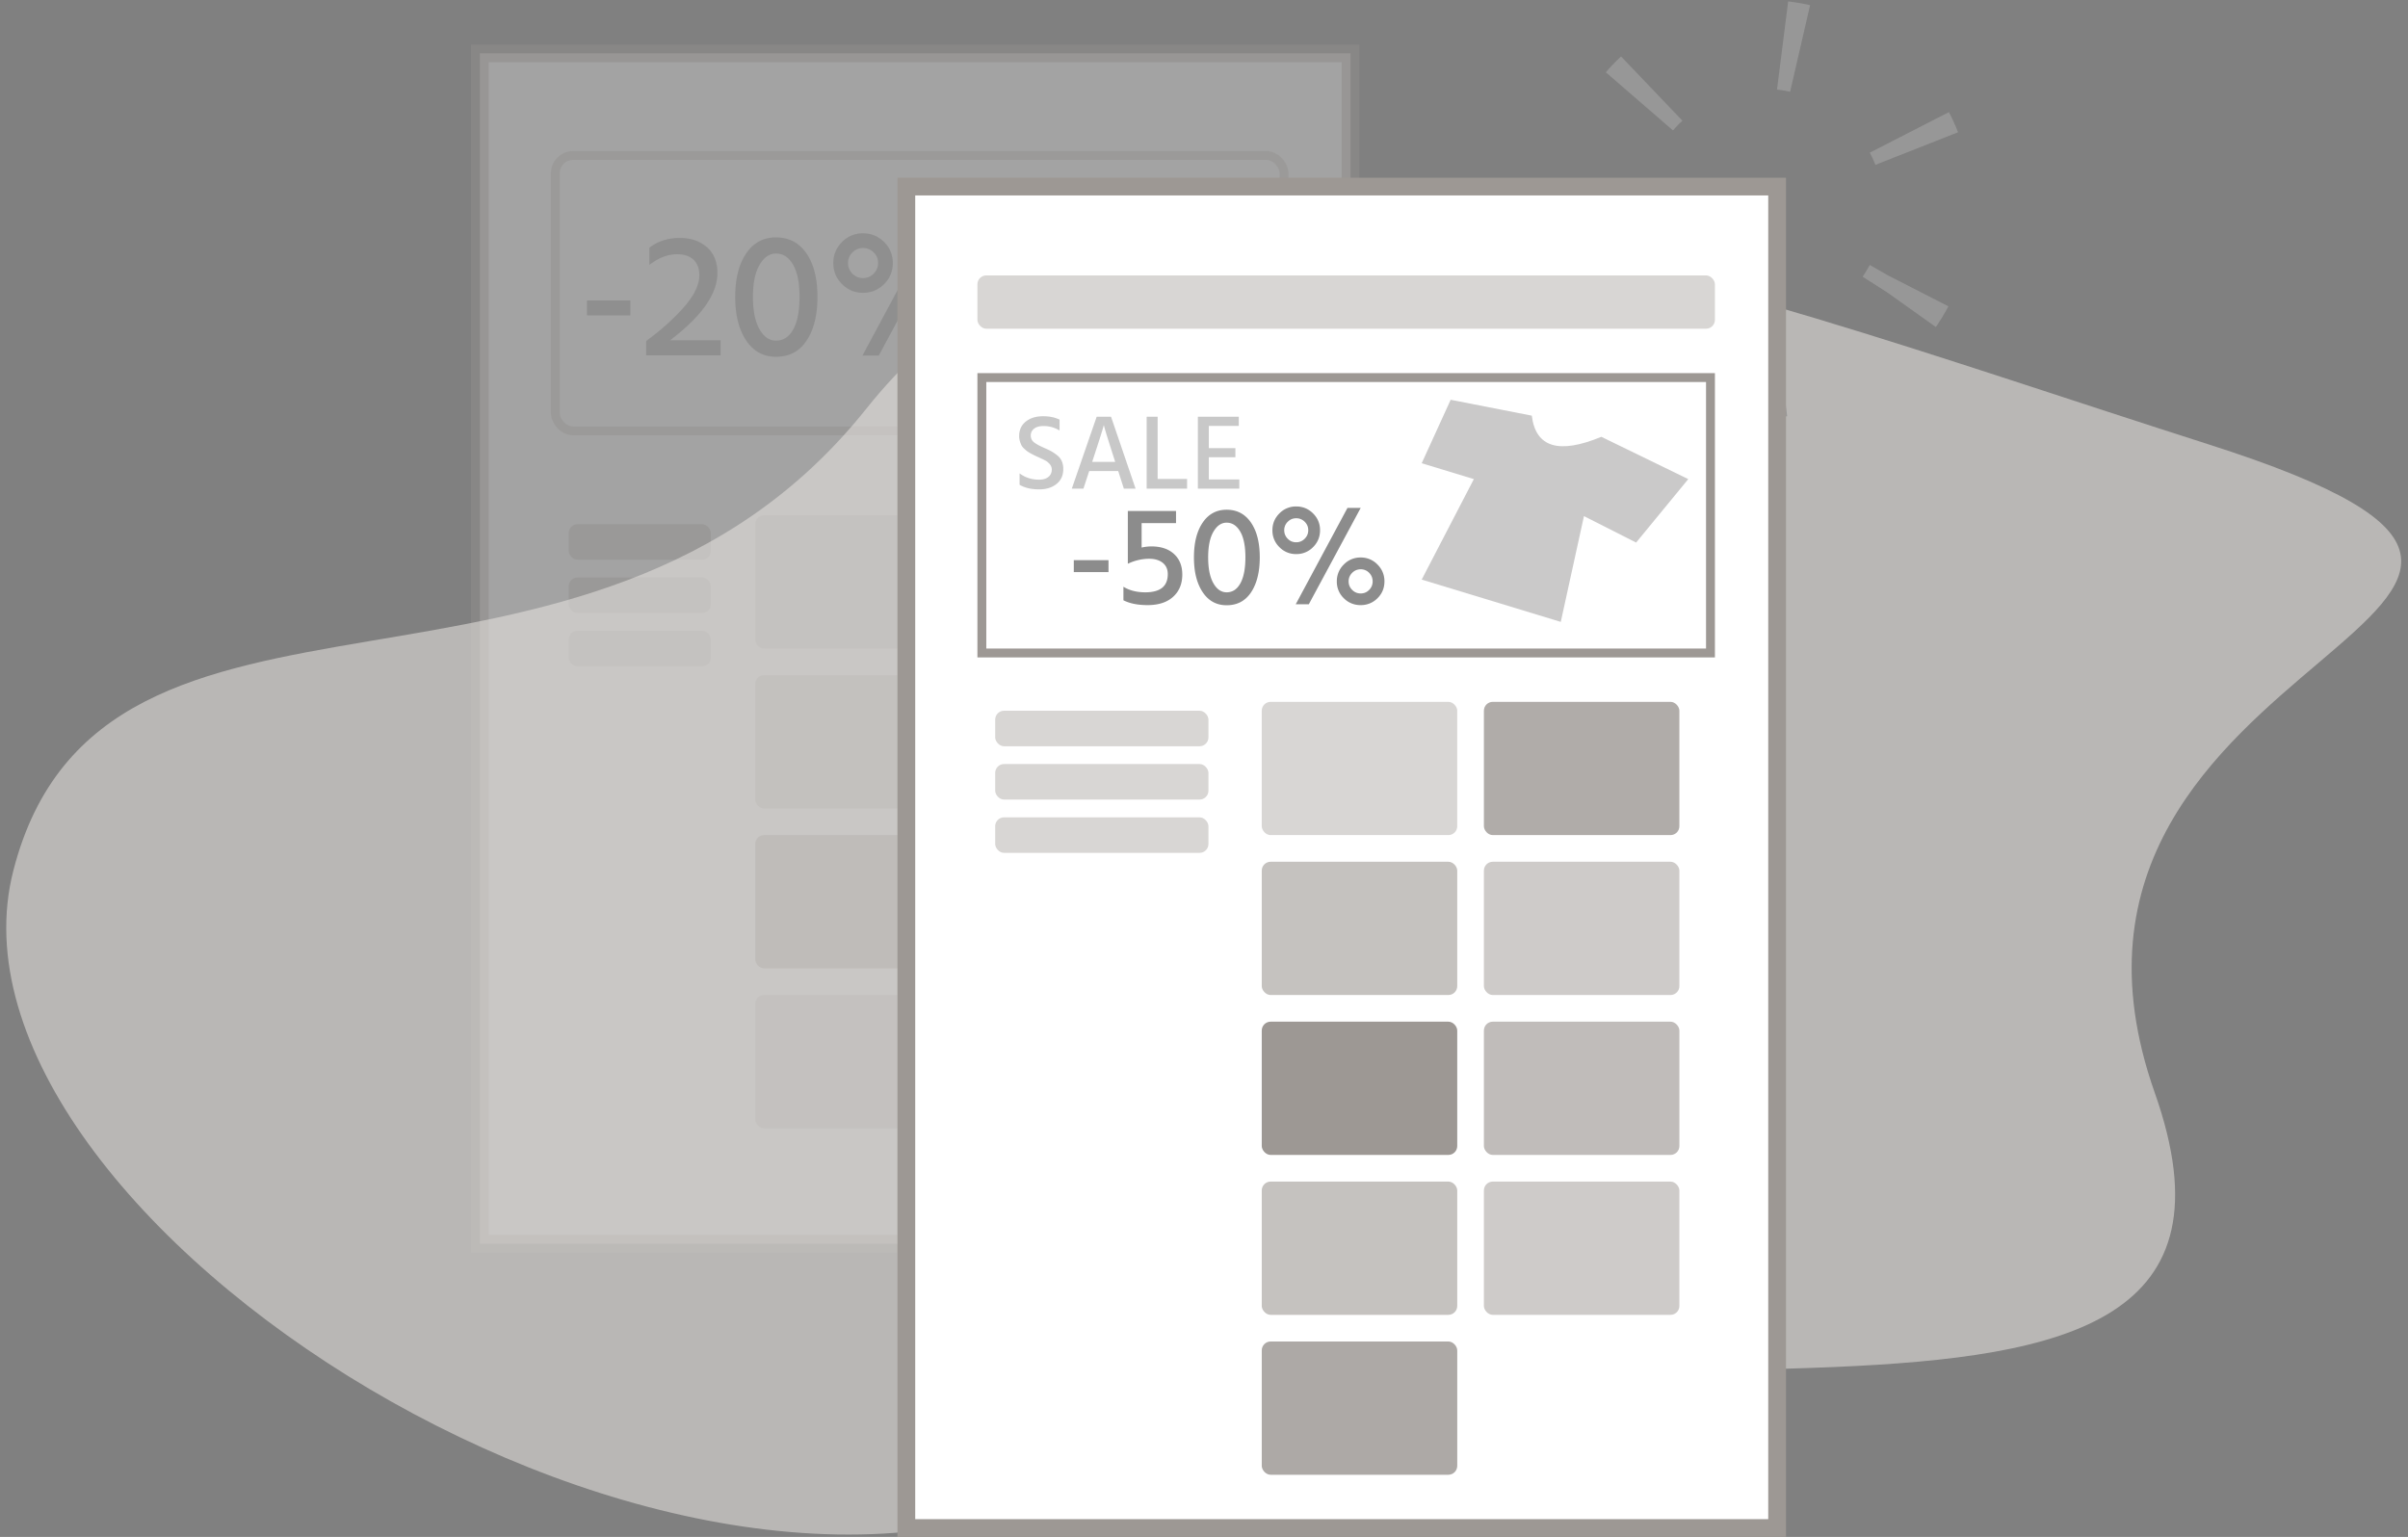 <svg width="271" height="173" xmlns="http://www.w3.org/2000/svg">
    <rect width="100%" height="100%" fill="#808080" stroke="none"/>
    <g fill="none" fill-rule="evenodd">
        <g opacity=".499" transform="translate(53 5)">
            <path stroke="#9D9894" stroke-width="2" fill="#FFF" opacity=".553" d="M1 1h98v134H1z"/>
            <g transform="translate(9 12)">
                <rect stroke="#9D9894" opacity=".362" x=".5" y=".5" width="82" height="31" rx="2"/>
                <path d="M4.06 18.5v-1.68h4.88v1.68H4.06zm9.36 2.8h5.68V23h-8.38v-1.62c1.68-1.227 3.097-2.497 4.25-3.81 1.153-1.313 1.73-2.51 1.73-3.59 0-.76-.22-1.343-.66-1.75-.44-.407-1.047-.61-1.82-.61-1.067 0-2.113.4-3.14 1.2v-1.94c.96-.733 2.1-1.1 3.42-1.1 1.227 0 2.24.343 3.04 1.03.8.687 1.2 1.663 1.2 2.93 0 2.347-1.773 4.867-5.32 7.56zm7.32-4.88c0-2.053.41-3.683 1.23-4.89.82-1.207 1.943-1.81 3.37-1.81 1.453 0 2.593.6 3.42 1.8.827 1.2 1.24 2.833 1.24 4.9 0 2.04-.403 3.673-1.21 4.9-.807 1.227-1.957 1.84-3.45 1.84-1.427 0-2.55-.613-3.37-1.84-.82-1.227-1.23-2.86-1.23-4.9zm2.74-3.6c-.493.84-.74 2.04-.74 3.6s.243 2.77.73 3.63c.487.86 1.11 1.29 1.87 1.29.827 0 1.473-.427 1.94-1.28.467-.853.7-2.067.7-3.64 0-1.587-.243-2.797-.73-3.63-.487-.833-1.123-1.25-1.91-1.25-.747 0-1.367.427-1.86 1.28zm11.58 10.2l7.28-13.56h1.86l-7.3 13.56h-1.84zm5.78-3.22c0-.92.327-1.71.98-2.37a3.224 3.224 0 0 1 2.38-.99c.92 0 1.707.33 2.36.99.653.66.98 1.45.98 2.37 0 .933-.327 1.723-.98 2.37s-1.44.97-2.36.97c-.933 0-1.727-.323-2.38-.97-.653-.647-.98-1.437-.98-2.37zm-9.06-7.2c0-.92.327-1.707.98-2.36a3.217 3.217 0 0 1 2.36-.98c.933 0 1.727.327 2.38.98.653.653.98 1.44.98 2.36 0 .933-.327 1.727-.98 2.38-.653.653-1.447.98-2.38.98-.92 0-1.707-.327-2.36-.98-.653-.653-.98-1.447-.98-2.38zm1.66 0c0 .467.163.867.49 1.2.327.333.723.5 1.19.5.467 0 .867-.167 1.2-.5.333-.333.5-.733.5-1.2 0-.467-.167-.863-.5-1.19a1.653 1.653 0 0 0-1.2-.49c-.467 0-.863.167-1.19.5a1.63 1.63 0 0 0-.49 1.18zm9.56 6c-.333.333-.5.733-.5 1.2 0 .467.167.867.5 1.2.333.333.733.5 1.2.5.467 0 .863-.167 1.19-.5.327-.333.49-.733.49-1.2 0-.467-.163-.867-.49-1.2a1.604 1.604 0 0 0-1.19-.5c-.467 0-.867.167-1.2.5z"
                      fill="#2F2F2F" opacity=".253"/>
                <path d="M54.5 16L52 22l4.5 1.5L52 33l12 4 2-10 4.5 2.5 4.5-6-7.5-4c-3.667 1.667-5.667 1-6-2l-7-1.5z"
                      fill="#CAC9C9"/>
            </g>
            <rect fill="#9D9894" opacity=".397" x="32" y="53" width="22" height="15" rx="1"/>
            <rect fill="#9D9894" opacity=".397" x="11" y="54" width="16" height="4" rx="1"/>
            <rect fill="#9D9894" opacity=".397" x="11" y="60" width="16" height="4" rx="1"/>
            <rect fill="#9D9894" opacity=".397" x="11" y="66" width="16" height="4" rx="1"/>
            <rect fill="#9D9894" opacity=".798" x="57" y="53" width="22" height="15" rx="1"/>
            <rect fill="#9D9894" opacity=".597" x="32" y="71" width="22" height="15" rx="1"/>
            <rect fill="#9D9894" opacity=".502" x="57" y="71" width="22" height="15" rx="1"/>
            <rect fill="#9D9894" opacity=".502" x="32" y="107" width="22" height="15" rx="1"/>
            <rect fill="#9D9894" opacity=".641" x="57" y="89" width="22" height="15" rx="1"/>
            <rect fill="#9D9894" x="32" y="89" width="22" height="15" rx="1"/>
        </g>
        <path d="M248.5 50C189 31 129 6.5 97.5 46s-86 13-96 52S78 192 123 166s137.5 8 119.5-43 65.5-54 6-73z"
              fill="#E8E4E1" opacity=".547"/>
        <path d="M198.5 42c10.217 0 18.5-8.283 18.5-18.5S208.717 5 198.5 5 180 13.283 180 23.5 188.283 42 198.5 42z"
              stroke="#979797" stroke-width="10" stroke-linejoin="round" stroke-dasharray="2,16"/>
        <g transform="translate(101 20)">
            <path stroke="#9D9894" stroke-width="2" fill="#FFF" d="M1 1h98v151H1z"/>
            <path stroke="#9D9894" d="M9.5 22.5h82v31h-82z"/>
            <path d="M19.848 44.4v-1.344h3.904V44.4h-3.904zm7.632-5.52v2.752a5.179 5.179 0 0 1 1.088-.128c1.088 0 1.941.285 2.56.856.619.57.928 1.341.928 2.312 0 1.045-.344 1.88-1.032 2.504-.688.624-1.645.936-2.872.936-1.099 0-2.005-.181-2.72-.544v-1.52c.683.416 1.504.624 2.464.624 1.685 0 2.528-.683 2.528-2.048 0-.544-.19-.968-.568-1.272-.379-.304-.888-.456-1.528-.456-.81 0-1.61.187-2.4.56V37.52h5.424v1.36H27.48zm5.888 3.856c0-1.643.328-2.947.984-3.912.656-.965 1.555-1.448 2.696-1.448 1.163 0 2.075.48 2.736 1.44s.992 2.267.992 3.92c0 1.632-.323 2.939-.968 3.92-.645.981-1.565 1.472-2.76 1.472-1.141 0-2.04-.49-2.696-1.472-.656-.981-.984-2.288-.984-3.92zm2.192-2.88c-.395.672-.592 1.632-.592 2.88s.195 2.216.584 2.904c.39.688.888 1.032 1.496 1.032.661 0 1.179-.341 1.552-1.024s.56-1.653.56-2.912c0-1.27-.195-2.237-.584-2.904-.39-.667-.899-1-1.528-1-.597 0-1.093.341-1.488 1.024zm9.264 8.16l5.824-10.848h1.488l-5.84 10.848h-1.472zm4.624-2.576a2.6 2.6 0 0 1 .784-1.896 2.579 2.579 0 0 1 1.904-.792 2.56 2.56 0 0 1 1.888.792 2.6 2.6 0 0 1 .784 1.896c0 .747-.261 1.379-.784 1.896a2.587 2.587 0 0 1-1.888.776 2.606 2.606 0 0 1-1.904-.776 2.566 2.566 0 0 1-.784-1.896zM42.2 39.68c0-.736.261-1.365.784-1.888a2.574 2.574 0 0 1 1.888-.784c.747 0 1.381.261 1.904.784.523.523.784 1.152.784 1.888 0 .747-.261 1.381-.784 1.904a2.592 2.592 0 0 1-1.904.784 2.574 2.574 0 0 1-1.888-.784 2.592 2.592 0 0 1-.784-1.904zm1.328 0c0 .373.13.693.392.96.261.267.579.4.952.4s.693-.133.96-.4.4-.587.4-.96-.133-.69-.4-.952a1.323 1.323 0 0 0-.96-.392c-.373 0-.69.133-.952.4a1.304 1.304 0 0 0-.392.944zm7.648 4.8a1.31 1.31 0 0 0-.4.96c0 .373.133.693.4.96s.587.4.96.4.69-.133.952-.4c.261-.267.392-.587.392-.96s-.13-.693-.392-.96a1.283 1.283 0 0 0-.952-.4 1.31 1.31 0 0 0-.96.4z"
                  fill="#2F2F2F" opacity=".55"/>
            <path d="M18.244 27.236v1.224a3.362 3.362 0 0 0-1.824-.504c-.44 0-.786.098-1.038.294a.933.933 0 0 0-.378.774c0 .32.124.576.372.768.248.192.628.4 1.14.624.336.144.598.268.786.372.188.104.404.25.648.438s.424.412.54.672c.116.26.174.558.174.894 0 .712-.252 1.272-.756 1.68-.504.408-1.156.612-1.956.612-.888 0-1.624-.172-2.208-.516v-1.284c.632.472 1.364.708 2.196.708.44 0 .788-.102 1.044-.306.256-.204.384-.486.384-.846a.9.9 0 0 0-.228-.594 1.652 1.652 0 0 0-.492-.408c-.176-.092-.44-.218-.792-.378a10.28 10.28 0 0 1-.852-.42 3.215 3.215 0 0 1-.426-.264 5.205 5.205 0 0 1-.342-.3 1.297 1.297 0 0 1-.294-.384 3.353 3.353 0 0 1-.168-.45 1.92 1.92 0 0 1-.078-.558c0-.688.25-1.232.75-1.632.5-.4 1.146-.6 1.938-.6.728 0 1.348.128 1.86.384zm3.672 4.752h2.592l-.132-.408c-.304-.944-.552-1.726-.744-2.346a40.636 40.636 0 0 1-.348-1.158l-.06-.228c-.088.376-.48 1.62-1.176 3.732l-.132.408zM25.48 35l-.636-1.98H21.58L20.932 35h-1.308l2.796-8.088h1.62L26.8 35h-1.32zm3.804-1.092h3.312V35h-4.548v-8.088h1.236v6.996zm5.76.06h3.432V35h-4.668v-8.088h4.608v1.032h-3.372v2.496h2.988v1.032h-2.988v2.496z"
                  fill="#2F2F2F" opacity=".262"/>
            <path d="M62.26 25L59 32.143l5.87 1.786L59 45.239 74.652 50l2.609-11.905 5.87 2.976L89 33.93l-9.783-4.762c-4.782 1.984-7.39 1.19-7.826-2.381L62.261 25z"
                  fill="#CAC9C9"/>
            <rect fill="#9D9894" opacity=".397" x="41" y="59" width="22" height="15" rx="1"/>
            <rect fill="#9D9894" opacity=".397" x="9" y="11" width="83" height="6" rx="1"/>
            <rect fill="#9D9894" opacity=".397" x="11" y="60" width="24" height="4" rx="1"/>
            <rect fill="#9D9894" opacity=".397" x="11" y="66" width="24" height="4" rx="1"/>
            <rect fill="#9D9894" opacity=".397" x="11" y="72" width="24" height="4" rx="1"/>
            <rect fill="#9D9894" opacity=".798" x="66" y="59" width="22" height="15" rx="1"/>
            <rect fill="#9D9894" opacity=".597" x="41" y="77" width="22" height="15" rx="1"/>
            <rect fill="#9D9894" opacity=".502" x="66" y="77" width="22" height="15" rx="1"/>
            <rect fill="#9D9894" opacity=".597" x="41" y="113" width="22" height="15" rx="1"/>
            <rect fill="#9D9894" opacity=".502" x="66" y="113" width="22" height="15" rx="1"/>
            <rect fill="#9D9894" opacity=".641" x="66" y="95" width="22" height="15" rx="1"/>
            <rect fill="#9D9894" opacity=".835" x="41" y="131" width="22" height="15" rx="1"/>
            <rect fill="#9D9894" x="41" y="95" width="22" height="15" rx="1"/>
        </g>
    </g>
</svg>